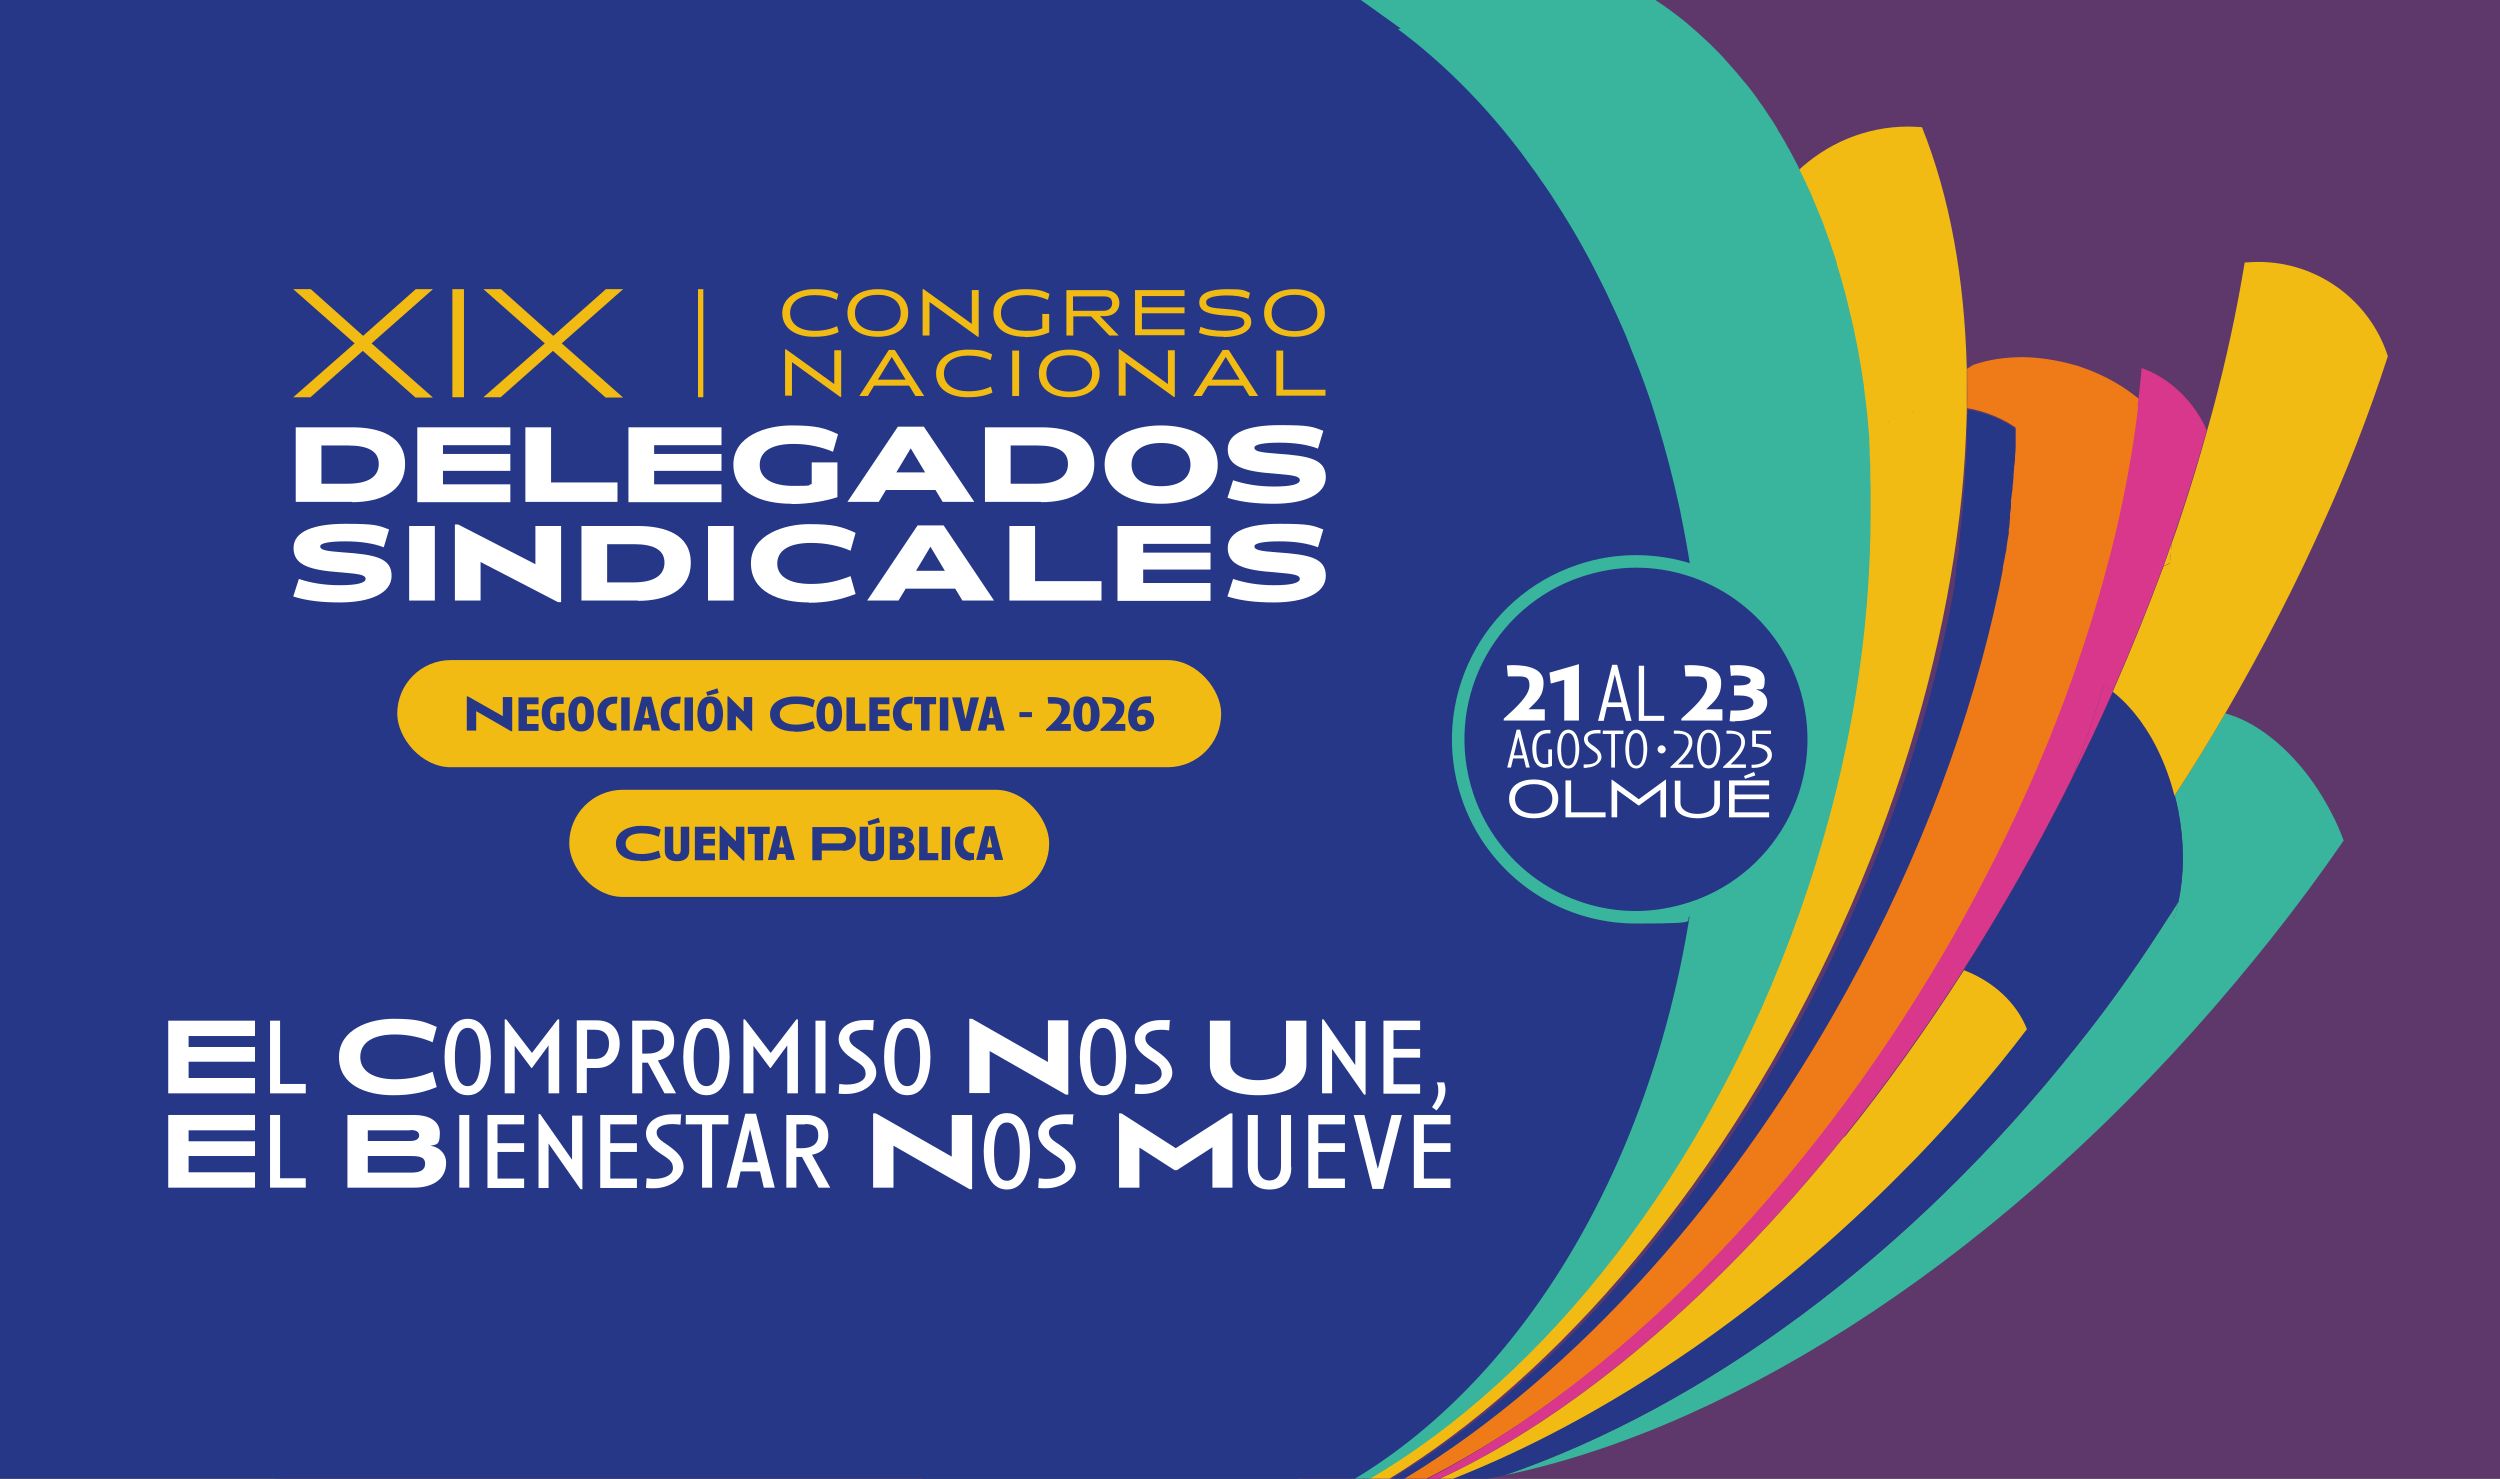 <?xml version="1.0" encoding="UTF-8"?>
<svg id="Capa_1" xmlns="http://www.w3.org/2000/svg" xmlns:xlink="http://www.w3.org/1999/xlink" version="1.1" viewBox="0 0 798 472">
  <rect x="0" y="0" width="798" height="472" fill="#333333" stroke="none"/>
  <!-- Generator: Adobe Illustrator 29.7.1, SVG Export Plug-In . SVG Version: 2.1.1 Build 8)  -->
  <defs>
    <clipPath id="clippath">
      <rect width="798" height="472" style="fill: none;"/>
    </clipPath>
  </defs>
  <g style="clip-path: url(#clippath);">
    <rect x="221.1" y="-146.9" width="497.2" height="763.7" transform="translate(234.8 704.6) rotate(-90)" style="fill: #5e386a;"/>
    <g>
      <ellipse cx="366.2" cy="236" rx="181.4" ry="256.8" style="fill: #253786;"/>
      <g>
        <path d="M599.9,136.6s0,0,0,0c.2-.1.3-.2.5-.4,0,0,0,0,0,0-.1,0-.3.2-.4.3Z" style="fill: #5e386a;"/>
        <path d="M599.2,137.2c.1-.1.3-.2.4-.3,0,0-.2.1-.3.2,0,0,0,0-.1.1Z" style="fill: #5e386a;"/>
        <path d="M601.8,135.3s.1,0,.2,0c0,0,0,0-.1,0,0,0,0,0,0,0Z" style="fill: #5e386a;"/>
        <path d="M598.3,138c.1-.1.3-.3.4-.4,0,0-.2.2-.3.2,0,0,0,0-.1.1Z" style="fill: #5e386a;"/>
        <path d="M573.8,54.7c-9.6,9.3-15.6,22.4-15.6,36.9,0,23.7,16.1,43.7,38,49.5,0-.3,0-.6,0-1-2.5-32-10.1-61.1-22.2-85.4Z" style="fill: #5e386a;"/>
        <path d="M602.9,134.6c-.1,0-.2.1-.3.2.2-.1.4-.3.7-.4,0,0,0,0-.1,0,0,0-.1,0-.2.1Z" style="fill: #5e386a;"/>
        <path d="M597.1,139.1c0,0-.1.1-.2.2.1-.1.3-.3.4-.4,0,0,0,0,0,0,0,0-.2.2-.2.2Z" style="fill: #5e386a;"/>
        <path d="M597.6,138.6c.1-.1.2-.2.4-.3,0,0-.2.1-.2.2,0,0,0,0-.1.1Z" style="fill: #5e386a;"/>
        <path d="M615.7,130.1c0,0,.2,0,.2,0,0,0-.1,0-.2,0,0,0,0,0,0,0Z" style="fill: #5e386a;"/>
        <path d="M611.6,131s0,0,0,0c0,0,0,0,0,0,0,0,.2,0,.3,0,0,0,0,0,0,0,0,0,0,0-.1,0Z" style="fill: #5e386a;"/>
        <path d="M613.8,130.5s0,0,.1,0c0,0,0,0,0,0,0,0,0,0,0,0Z" style="fill: #5e386a;"/>
        <path d="M610.4,131.3c.1,0,.3,0,.4-.1,0,0-.2,0-.3,0,0,0-.1,0-.2,0Z" style="fill: #5e386a;"/>
        <path d="M621.3,129.7s0,0,0,0c0,0,0,0,0,0,0,0,0,0,.1,0Z" style="fill: #5e386a;"/>
        <path d="M606.1,133s0,0,0,0c-.3.1-.5.2-.8.4,0,0,0,0,0,0,.6-.3,1.1-.5,1.7-.8,0,0,0,0,0,0-.3.1-.6.2-.8.4Z" style="fill: #5e386a;"/>
        <path d="M604.7,133.7c0,0,.2,0,.3-.1,0,0,0,0-.1,0,0,0,0,0-.1,0Z" style="fill: #5e386a;"/>
        <path d="M603.4,134.3c0,0,.2-.1.3-.2,0,0,0,0,0,0,0,0-.1,0-.2.1Z" style="fill: #5e386a;"/>
        <path d="M608.2,132.1c.1,0,.2,0,.4-.1,0,0-.2,0-.3,0,0,0,0,0-.1,0Z" style="fill: #5e386a;"/>
        <path d="M573.8,54.7c12.2,24.3,19.7,53.4,22.2,85.4,0,.3,0,.6,0,1,.9,11.9,1.1,24.2.6,36.7-1.5,38.6-9.8,80.1-25.3,121.4-30.9,82-83.7,145.2-140,176,2.1.1,4.3.2,6.5.2,54.7-31.5,109-92.7,146.6-172.1,18-38,30.3-76.3,37.1-112.8,3.3-17.5,5.3-34.5,6-50.9.1-3.1.3-6.2.3-9.2,0-4.3,0-8.5,0-12.6-.7-28.8-5.4-55-14.3-77.2-1.4-.1-2.9-.2-4.3-.2-13.8,0-26.3,5.5-35.6,14.4ZM596.9,139.3c0,0,.1-.1.2-.2,0,0,.2-.2.2-.2,0,0,0,0,0,0-.1.1-.3.3-.4.4ZM597.6,138.6s0,0,.1-.1c0,0,.2-.1.2-.2-.1.1-.2.2-.4.3ZM598.3,138s0,0,.1-.1c0,0,.2-.2.3-.2-.1.1-.3.2-.4.4ZM599.2,137.2s0,0,.1-.1c0,0,.2-.1.3-.2-.1.1-.3.2-.4.3ZM599.9,136.6s0,0,0,0c.1-.1.3-.2.4-.3,0,0,0,0,0,0-.2.1-.3.2-.5.4ZM601.8,135.3s0,0,0,0c0,0,0,0,.1,0,0,0-.1,0-.2,0ZM602.5,134.9c.1,0,.2-.1.3-.2,0,0,.1,0,.2-.1,0,0,0,0,.1,0-.2.1-.5.3-.7.4ZM603.4,134.3c0,0,.1,0,.2-.1,0,0,0,0,0,0,0,0-.2.1-.3.2ZM604.7,133.7s0,0,.1,0c0,0,0,0,.1,0,0,0-.2,0-.3.1ZM605.2,133.4s0,0,0,0c.3-.1.5-.3.8-.4,0,0,0,0,0,0,.3-.1.6-.2.8-.4,0,0,0,0,0,0-.6.2-1.2.5-1.7.8ZM608.2,132.1s0,0,.1,0c0,0,.2,0,.3,0-.1,0-.2,0-.4.1ZM610.4,131.3c0,0,.1,0,.2,0,0,0,.2,0,.3,0-.1,0-.3,0-.4.1ZM611.5,131s0,0,0,0c0,0,0,0,0,0,0,0,0,0,.1,0,0,0,0,0,0,0,0,0-.2,0-.3,0ZM613.8,130.5s0,0,0,0c0,0,0,0,0,0,0,0,0,0-.1,0ZM615.7,130.1s0,0,0,0c0,0,.1,0,.2,0,0,0-.2,0-.2,0ZM621.3,129.7s0,0-.1,0c0,0,0,0,0,0,0,0,0,0,0,0Z" style="fill: #f2bb14;"/>
        <path d="M639.9,169.9s0,0,0,.1c0,0,0,0,0,0,0,0,0,0,0,0Z" style="fill: none;"/>
        <path d="M641.2,161s0,0,0,0h0s0,0,0,0Z" style="fill: none;"/>
        <path d="M643.2,140.8s0,0,0,0h0s0,0,0,0Z" style="fill: none;"/>
        <path d="M643.2,140.8s0,0,0,0h0s0,0,0,0Z" style="fill: none;"/>
        <path d="M643.2,140.8h0s0,0,0,0h0s0,0,0,0Z" style="fill: none;"/>
        <path d="M643.4,138c0,.3,0,.5,0,.8,0-.2,0-.5,0-.7,0,0,0,0,0,0Z" style="fill: none;"/>
        <path d="M638.9,175.7c0,.2,0,.4-.1.7.1-.7.2-1.4.4-2.1,0,.5-.2,1-.2,1.5Z" style="fill: none;"/>
        <path d="M639.9,170s0,0,0,0c0,0,0,0,0,0,0,0,0,0,0,.1Z" style="fill: none;"/>
        <path d="M694.2,254c.4,1.5.8,3.1,1.1,4.7,2,10.4,1.9,20.4.1,29h0c-.4,1.9-.9,3.6-1.4,5.4-.3-.5-.6-1-1-1.6-4.4,6.9-9,13.9-13.8,20.7h0c-5.1,7.3-10.5,14.5-16.2,21.6-53.7,67.9-119.7,115.4-182.7,137.1,74.8-15.6,161.4-71.6,233.2-157.3,3.8-4.5,7.5-9.1,11.2-13.7,8.3-10.4,16.1-21,23.4-31.6-1.1-3-2.4-6-4-9-5.5-10.6-12.7-19.1-20.4-24.8-4.4-3.3-9-5.6-13.4-6.8-5.1,8.8-10.5,17.6-16.2,26.3Z" style="fill: #39b49d;"/>
        <path d="M695.4,287.8c-.4,1.9-.9,3.6-1.4,5.4-.3-.5-.6-1-1-1.6.8-1.3,1.6-2.5,2.4-3.8Z" style="fill: #39b49d;"/>
        <path d="M674.4,220.8c3.1,2.4,6.1,5.5,8.7,9.1,1.3,1.8,2.6,3.8,3.8,5.9,2.4,4.3,4.5,9.2,6.2,14.4.4,1.2.7,2.5,1.1,3.8.4,1.5.8,3.1,1.1,4.7,2,10.4,1.9,20.4.1,29h0c-.8,1.3-1.6,2.5-2.4,3.8-4.4,6.9-9,13.9-13.8,20.7h0c-5.1,7.3-10.5,14.5-16.2,21.6-53.7,67.9-119.7,115.4-182.7,137.1-2.2.5-4.4.9-6.5,1.3-.7.1-1.4.3-2.1.4-3.9.7-7.8,1.2-11.7,1.6-1,.1-2.1.2-3.1.3,45.3-16.6,94.3-47.1,139-89.5,5.4-5.1,10.5-10.2,15.6-15.4,12.9-13.4,24.8-27.2,35.4-41.2-3.3-8.4-10.7-15.2-20.1-18.8,4.9-7.6,9.6-15.4,14.3-23.4,5-8.6,9.9-17.4,14.6-26.5,2.1-3.9,4.1-7.9,6-11.8,4.5-9.1,8.8-18.2,12.9-27.3Z" style="fill: #253786;"/>
        <path d="M627.9,131.9c0,.4,0,.8,0,1.1h0c0,.2,0,.3,0,.5,0,.4,0,.8,0,1.2,0,.9,0,1.8-.1,2.8,0,.5,0,.9,0,1.4,0,.5,0,.9,0,1.4,0,0,0,.2,0,.3,0,.1,0,.3,0,.4,0,.2,0,.3,0,.5,0,.6,0,1.3-.1,1.9,0,.5,0,1,0,1.4,0,.6,0,1.2-.1,1.7,0,.6,0,1.2-.1,1.7,0,0,0,.1,0,.2,0,.7-.1,1.4-.2,2,0,.2,0,.3,0,.5,0,.6,0,1.1-.1,1.7h0c0,0,0,0,0,.1,0,.5,0,1.1-.1,1.6,0,.5,0,1-.1,1.4,0,1-.2,1.9-.3,2.9,0,.2,0,.4,0,.6h0c0,.2,0,.4,0,.6,0,.1,0,.3,0,.4,0,0,0,0,0,0h0s0,0,0,0,0,0,0,0c0,.5-.1,1-.2,1.5,0,.2,0,.4,0,.6,0,.2,0,.5,0,.7-.1,1.1-.3,2.2-.4,3.3,0,.4,0,.7-.1,1,0,.5-.1,1-.2,1.5,0,.3,0,.5-.1.8,0,.3,0,.5-.1.8,0,0,0,.2,0,.3,0,0,0,.2,0,.3,0,0,0,.1,0,.2,0,0,0,.1,0,.2,0,.4-.1.8-.2,1.2,0,.2,0,.4,0,.6,0,0,0,0,0,.1,0,0,0,0,0,0h0c0,.2,0,.3,0,.5,0,0,0,0,0,0,0,0,0,.1,0,.2,0,.2,0,.4,0,.6,0,.2,0,.4,0,.5-.1,1-.3,2.1-.5,3.1-.2,1-.3,2.1-.5,3.1,0,.2,0,.3,0,.5,0,.2,0,.4-.1.6,0,.1,0,.3,0,.4,0,0,0,.2,0,.3,0,.3,0,.6-.1.8,0,0,0,.1,0,.2,0,.3-.1.6-.2.9,0,0,0,0,0,0,0,0,0,.2,0,.3,0,.2,0,.3,0,.5,0,0,0,.1,0,.2,0,.1,0,.3,0,.4-.2,1.1-.4,2.2-.6,3.4-6.8,36.5-19.1,74.8-37.1,112.8-37.6,79.5-91.9,140.7-146.6,172.1,1.6,0,3.3,0,5,0,52.7-30.6,105.6-86.3,145.2-158.5,23.5-42.9,39.6-86.6,48.3-127.8.4-1.7.7-3.4,1-5.1,0-.2.1-.5.1-.7,0-.2,0-.5.1-.7,0,0,0-.1,0-.2,0-.2,0-.4.1-.6,0,0,0,0,0,0,.2-1.2.5-2.4.7-3.6,0-.5.2-1,.3-1.5,0,0,0,0,0-.1h0c.1-.7.2-1.4.4-2.1.1-.8.3-1.6.4-2.4,0-.2,0-.5.1-.7,0-.1,0-.3,0-.4,0-.1,0-.2,0-.3,0,0,0-.2,0-.2,0,0,0,0,0-.1h0c0,0,0-.1,0-.2,0,0,0,0,0,0s0,0,0,0,0,0,0,0h0s0,0,0,0h0s0,0,0,0h0s0,0,0,0c0-.4.1-.8.2-1.2,0-.1,0-.2,0-.3,0,0,0,0,0,0,0-.3,0-.6.1-.9,0,0,0-.1,0-.1,0-.1,0-.3,0-.4,0-.2,0-.5.1-.7,0,0,0-.2,0-.3,0,0,0-.2,0-.3,0,0,0-.1,0-.2,0,0,0,0,0,0,0,0,0,0,0-.1h0s0,0,0,0h0s0,0,0-.1c0,0,0,0,0,0h0s0,0,0,0c0,0,0-.2,0-.2,0,0,0-.2,0-.3,0-.5.1-.9.2-1.4,0-.4.1-.7.1-1.1,0-.1,0-.3,0-.4,0-.1,0-.3,0-.4h0c0-.2,0-.3,0-.4,0,0,0-.1,0-.2,0,0,0-.1,0-.2,0,0,0,0,0,0h0c0-.1,0-.2,0-.3,0-.5.1-.9.2-1.4.1-.9.2-1.8.3-2.6.1-1,.2-2,.3-3,0-.1,0-.2,0-.4,0,0,0-.1,0-.2,0-.1,0-.3,0-.5,0-.3,0-.7.1-1,0,0,0,0,0,0,0-.5,0-.9.1-1.4,0-1,.2-1.9.3-2.8,0-.2,0-.5,0-.7,0-1,.2-1.9.2-2.9,0-.4,0-.8,0-1.2,0-.2,0-.4,0-.7,0,0,0,0,0,0,0,0,0,0,0,0h0s0,0,0,0h0s0,0,0,0h0c0,0,0,0,0,0h0c0-.5,0-.9,0-1.4,0-.1,0-.3,0-.4,0,0,0-.2,0-.3,0-.2,0-.5,0-.7,0,0,0,0,0,0,0,0,0,0,0-.1,0-.4,0-.9,0-1.3-3.8-2.6-8.1-4.5-12.9-5.7-.9-.2-1.7-.4-2.6-.5,0,.5,0,1.1,0,1.6Z" style="fill: #253786;"/>
        <path d="M639.9,170s0,0,0,0c0,0,0,0,0,.1,0,0,0,0,0,0Z" style="fill: none;"/>
        <path d="M641.2,161h0s0,0,0,0h0Z" style="fill: none;"/>
        <path d="M643.2,140.8s0,0,0,0c0,0,0,0,0,0h0Z" style="fill: none;"/>
        <path d="M643.2,140.7h0s0,0,0,0h0s0,0,0,0h0Z" style="fill: none;"/>
        <path d="M643.4,138c0,.3,0,.5,0,.8,0-.2,0-.5,0-.7,0,0,0,0,0,0Z" style="fill: none;"/>
        <path d="M693.9,156.3c0-2.5,0-5,0-7.5.4,2.5.5,5,0,7.5Z" style="fill: none;"/>
        <path d="M627.9,117.7c0,4.1.1,8.4,0,12.6.9.1,1.7.3,2.6.5,4.8,1.2,9.2,3.1,12.9,5.7,0,.4,0,.9,0,1.3,0,0,0,0,0,.1,0,.3,0,.5,0,.8,0,0,0,.2,0,.3,0,.1,0,.3,0,.4,0,.4,0,.9,0,1.4h0c0,0,0,0,0,0h0s0,0,0,0h0s0,0,0,0,0,0,0,0c0,0,0,0,0,0,0,.2,0,.4,0,.7,0,.4,0,.8,0,1.2,0,1-.1,1.9-.2,2.9,0,.2,0,.5,0,.7,0,.9-.2,1.9-.3,2.8,0,.4,0,.9-.1,1.4,0,0,0,0,0,0,0,.3,0,.7-.1,1,0,.2,0,.3,0,.5,0,0,0,.1,0,.2,0,.1,0,.2,0,.4-.1,1-.2,2-.3,3,0,.9-.2,1.8-.3,2.6,0,.5-.1.9-.2,1.4,0,0,0,.2,0,.3h0s0,0,0,0c0,0,0,.1,0,.2,0,0,0,.1,0,.2,0,0,0,0,0,.1,0,0,0,.2,0,.3h0s0,0,0,0h0c0,.1,0,.3,0,.4,0,.1,0,.3,0,.4,0,.4,0,.7-.1,1.1,0,.5-.1.9-.2,1.4,0,0,0,.2,0,.3,0,0,0,.1,0,.2,0,0,0,0,0,0h0s0,0,0,0c0,0,0,0,0,0h0s0,0,0,0h0s0,0,0,.1c0,0,0,0,0,0,0,0,0,.1,0,.2,0,0,0,.2,0,.3,0,0,0,.2,0,.3,0,.2,0,.5-.1.7,0,.1,0,.3,0,.4,0,0,0,0,0,.1,0,.3,0,.6-.1.9,0,0,0,0,0,0,0,.1,0,.2,0,.3,0,.4-.1.8-.2,1.2,0,0,0,0,0,0h0s0,0,0,0h0s0,0,0,0h0s0,0,0,0,0,0,0,0,0,0,0,0c0,0,0,0,0,.1h0c0,0,0,0,0,.1,0,0,0,.2,0,.2,0,0,0,.2,0,.3,0,.1,0,.3,0,.4,0,.2,0,.5-.1.7-.1.8-.3,1.6-.4,2.4-5.2-1.9-9.9-4.4-13.9-7.4-12-8.7-18.4-21.2-15.1-32.4.4-1.2.8-2.3,1.3-3.4,3-6.1,8.9-10.7,16.4-13.3Z" style="fill: none;"/>
        <path d="M671.6,218.8c1,.6,1.9,1.2,2.8,1.9-4,9.1-8.3,18.2-12.9,27.3,3.8-9.8,7.1-19.6,10-29.2Z" style="fill: #d8378c;"/>
        <path d="M627.9,117.7c0,4.1.1,8.4,0,12.6.9.1,1.7.3,2.6.5,4.8,1.2,9.2,3.1,12.9,5.7,0,.4,0,.9,0,1.3,0,0,0,0,0,.1,0,.3,0,.5,0,.8,0,0,0,.2,0,.3,0,.1,0,.3,0,.4,0,.4,0,.9,0,1.4h0c0,0,0,0,0,0h0s0,0,0,0h0s0,0,0,0,0,0,0,0c0,0,0,0,0,0,0,.2,0,.4,0,.7,0,.4,0,.8,0,1.2,0,1-.1,1.9-.2,2.9,0,.2,0,.5,0,.7,0,.9-.2,1.9-.3,2.8,0,.4,0,.9-.1,1.4,0,0,0,0,0,0,0,.3,0,.7-.1,1,0,.2,0,.3,0,.5,0,0,0,.1,0,.2,0,.1,0,.2,0,.4-.1,1-.2,2-.3,3,0,.9-.2,1.8-.3,2.6,0,.5-.1.9-.2,1.4,0,0,0,.2,0,.3h0s0,0,0,0c0,0,0,.1,0,.2,0,0,0,.1,0,.2,0,0,0,0,0,.1,0,0,0,.2,0,.3h0s0,0,0,0h0c0,.1,0,.3,0,.4,0,.1,0,.3,0,.4,0,.4,0,.7-.1,1.1,0,.5-.1.9-.2,1.4,0,0,0,.2,0,.3,0,0,0,.1,0,.2,0,0,0,0,0,0h0s0,0,0,0c0,0,0,0,0,0h0s0,0,0,0h0s0,0,0,.1c0,0,0,0,0,0,0,0,0,.1,0,.2,0,0,0,.2,0,.3,0,0,0,.2,0,.3,0,.2,0,.5-.1.7,0,.1,0,.3,0,.4,0,0,0,0,0,.1,0,.3,0,.6-.1.9,0,0,0,0,0,0,0,.1,0,.2,0,.3,0,.4-.1.8-.2,1.2,0,0,0,0,0,0h0s0,0,0,0h0s0,0,0,0h0s0,0,0,0,0,0,0,0,0,0,0,0c0,0,0,0,0,.1h0c0,0,0,0,0,.1,0,0,0,.2,0,.2,0,0,0,.2,0,.3,0,.1,0,.3,0,.4,0,.2,0,.5-.1.7-.1.8-.3,1.6-.4,2.4,0,.5-.2,1-.2,1.5,0,.2,0,.4-.1.7h0c0,0,0,0,0,.1,0,.5-.2,1-.3,1.5-.2,1.2-.4,2.4-.7,3.6,0,0,0,0,0,0,0,.2,0,.4-.1.6,0,0,0,.1,0,.2,0,.2,0,.5-.1.7,0,.2,0,.5-.1.7-.3,1.7-.7,3.4-1,5.1-8.7,41.2-24.7,84.9-48.3,127.8-39.6,72.2-92.5,127.8-145.2,158.5,2.3,0,4.6-.1,6.9-.3,58.8-28.8,120.2-87,167.2-165,7.2-12,13.9-24.1,19.9-36.1,9.9-19.6,18.2-39.3,25.1-58.7,4-11.3,7.5-22.5,10.4-33.5.5-1.9,1-3.7,1.5-5.6,4-15.8,6.9-31.3,8.7-46.3-5.4-4.9-12.4-9-20.5-11.7-.6-.2-1.1-.4-1.7-.5-5.6-1.6-11.1-2.4-16.3-2.5-5.8,0-11.2.8-16,2.5Z" style="fill: #ef7b18;"/>
        <path d="M720.8,83.6c19.3,0,35.8,12.6,41.4,30.1-3,9.3-6.4,18.8-10.1,28.3-1.8,4.7-3.7,9.3-5.7,14-1.3,3-2.5,5.9-3.9,8.9-9.2,20.7-19.9,41.7-32.2,62.8-5.1,8.8-10.5,17.6-16.2,26.3-1.7-6.7-4.2-12.9-7.2-18.2-1.2-2.1-2.5-4.1-3.8-5.9-2.7-3.6-5.6-6.7-8.7-9.1,5.9-13.4,11.3-26.8,16.2-40h0c.7-.3,1.3-.6,1.9-.9,0,0,.1,0,.1,0,.2-2.1.4-4.3.6-6.4,1.2-3.3,2.3-6.6,3.4-10,2.9-8.7,5.5-17.4,7.9-26h0c.6-2.2,1.2-4.3,1.8-6.5,4.3-16.1,7.7-31.9,10.2-47.2,1.5-.1,2.9-.2,4.4-.2Z" style="fill: #f2bb14;"/>
        <path d="M693.2,173.4c-.2,2.1-.3,4.3-.6,6.4,0,0,0,0-.1,0-.6.3-1.3.6-1.9.9.9-2.5,1.8-4.9,2.6-7.4Z" style="fill: #f2bb14;"/>
        <path d="M682.5,129.9c-1.8,15-4.7,30.5-8.7,46.3-.5,1.9-1,3.7-1.5,5.6-2.9,11-6.4,22.2-10.4,33.5-6.8,19.4-15.2,39-25.1,58.7-6.1,12.1-12.7,24.2-19.9,36.1-47,78-108.4,136.2-167.2,165,1.1,0,2.3-.1,3.4-.2,63.5-27,133.5-95.3,187.8-188.6,5-8.6,9.9-17.4,14.6-26.5,2.1-3.9,4.1-7.9,6-11.8,3.8-9.8,7.1-19.6,10-29.2,1,.6,1.9,1.2,2.8,1.9,5.9-13.4,11.3-26.8,16.2-40h0c.9-2.5,1.8-4.9,2.6-7.4,4.2-12.1,8-24.1,11.3-35.9h0c-.3-.7-.6-1.3-.9-2-3-5.8-7.2-10.5-12.1-13.9-2-1.4-4-2.5-6.2-3.4-.5-.2-1-.4-1.6-.6-.3,4.1-.8,8.2-1.3,12.3Z" style="fill: #d8378c;"/>
        <path d="M588.7,362.8c-43.3,53.9-91,93.2-135.5,112.1,1.2,0,2.5-.2,3.8-.3,45.3-16.6,94.3-47.1,139-89.5,5.4-5.1,10.5-10.2,15.6-15.4,12.9-13.4,24.8-27.2,35.4-41.2-3.3-8.4-10.7-15.2-20.1-18.8-12.1,18.9-24.8,36.7-38,53.1Z" style="fill: #f2bb14;"/>
        <path d="M446.2,9.3c1.3.9,2.5,1.9,3.8,2.9,2.6,2,5.2,4.2,7.7,6.4,2.1,1.8,4.1,3.7,6.1,5.6,7.2,6.9,14.1,14.6,20.5,22.9.7.9,1.4,1.8,2.1,2.8,2.4,3.2,4.7,6.4,7,9.8,1,1.5,2,2.9,2.9,4.4,1.6,2.5,3.2,5,4.7,7.5,1.5,2.5,3,5,4.4,7.6,2.3,4.1,4.4,8.3,6.5,12.5.2.4.4.8.6,1.2,1.2,2.5,2.3,4.9,3.5,7.5.7,1.5,1.3,3,2,4.5.7,1.5,1.3,3,1.9,4.6.2.4.4.9.5,1.3.7,1.8,1.4,3.5,2.1,5.3.2.5.4,1,.6,1.5.6,1.6,1.2,3.2,1.8,4.8h0c.2.5.3.9.5,1.4.5,1.4,1,2.8,1.5,4.3.1.4.3.8.4,1.2.3,1,.6,1.9.9,2.9.4,1.2.7,2.4,1.1,3.6,2.5,8.3,4.7,16.7,6.6,25.4.3,1.1.5,2.3.7,3.4,4.7,22.7,7.2,46.7,7.2,71.5,0,108.4-48.3,201.2-116.5,238.9,1.4.1,2.8.2,4.2.3,56.4-30.7,109.1-93.9,140-176,15.6-41.3,23.8-82.7,25.3-121.4.2-4.4.3-8.8.3-13.2s0-3.1,0-4.6c0-1.3,0-2.5,0-3.8,0-1.2,0-2.4-.1-3.6,0-.6,0-1.3,0-1.9,0-.4,0-.8,0-1.2,0-.9,0-1.8-.1-2.6,0,0,0,0,0-.1,0-.7,0-1.4-.1-2.1,0-.4,0-.7,0-1.1,0-.6,0-1.1-.1-1.7,0-.3,0-.6,0-.9,0-.3,0-.6,0-1-.2-2-.3-4-.5-6-.3-3.5-.8-6.9-1.2-10.3,0-.6-.1-1.1-.2-1.6-.2-1.1-.3-2.2-.5-3.3-.1-.8-.3-1.7-.4-2.5-.6-3.7-1.3-7.4-2.1-11-.1-.7-.3-1.5-.5-2.2-.2-1.1-.5-2.3-.8-3.4-.2-.9-.4-1.8-.6-2.6-.2-.8-.4-1.5-.6-2.3,0-.2,0-.4-.1-.5-.2-.8-.4-1.7-.7-2.5-.2-.9-.5-1.8-.7-2.7-.3-.9-.5-1.8-.8-2.6-.2-.8-.5-1.6-.7-2.4,0,0,0-.2,0-.3-.3-.8-.5-1.7-.8-2.5-.3-.9-.6-1.7-.9-2.6-.2-.7-.4-1.3-.7-2,0-.3-.2-.6-.3-.9-.3-.7-.5-1.5-.8-2.2-.3-.8-.6-1.7-.9-2.5-.3-.8-.6-1.6-1-2.5-.3-.8-.7-1.6-1-2.4-.3-.8-.7-1.6-1-2.4-.3-.7-.6-1.4-.9-2.2,0-.1,0-.2-.2-.4-.3-.6-.5-1.1-.8-1.7-.1-.3-.3-.6-.4-.9-.2-.5-.4-.9-.7-1.4-.1-.3-.3-.6-.4-.9-.3-.6-.6-1.2-.9-1.8,0,0,0-.1,0-.2,0,0,0,0,0,0-.4-.7-.7-1.5-1.1-2.2-.4-.8-.8-1.5-1.2-2.3-.4-.7-.7-1.3-1.1-2,0-.2-.2-.4-.3-.5-.2-.4-.5-.8-.7-1.3-.2-.4-.4-.7-.6-1.1-.2-.3-.4-.7-.6-1-.2-.4-.5-.8-.7-1.2-.4-.6-.8-1.2-1.1-1.9-.4-.6-.7-1.2-1.1-1.8,0-.1-.1-.2-.2-.3-.2-.4-.5-.8-.8-1.2-.3-.4-.5-.8-.8-1.2-.4-.6-.8-1.2-1.2-1.8-.4-.6-.8-1.2-1.3-1.8,0,0,0-.1-.1-.2-.5-.7-.9-1.3-1.4-2-.3-.4-.6-.8-.9-1.2-.3-.4-.7-.9-1-1.3-.4-.5-.8-1.1-1.3-1.6-.4-.4-.7-.9-1.1-1.3-.1-.2-.3-.3-.4-.5-.3-.3-.6-.7-.8-1-.3-.3-.6-.7-.9-1-.7-.9-1.5-1.7-2.3-2.6-.3-.3-.6-.7-.9-1-.1-.1-.2-.2-.3-.4-.5-.5-.9-1-1.4-1.5-.7-.7-1.4-1.4-2.1-2.1-.4-.4-.8-.8-1.2-1.2-1.3-1.2-2.6-2.4-3.9-3.6-.5-.4-.9-.8-1.4-1.2-.5-.5-1.1-.9-1.6-1.4-.4-.3-.8-.7-1.2-1-2.9-2.3-5.8-4.5-8.9-6.5-.4-.3-.9-.6-1.4-.9-1.3-.8-2.6-1.7-4-2.4,2.1-.6,3.6-2.7,4.4-5.4h-105.2c8.8,6.3,24.1,17.2,24.6,17.6Z" style="fill: #39b49d;"/>
      </g>
    </g>
    <rect x="-16" y="-16.8" width="430.3" height="509.7" style="fill: #253786;"/>
    <g>
      <g>
        <g>
          <g>
            <rect x="181.7" y="252.1" width="153.2" height="34.2" rx="17.1" ry="17.1" style="fill: #f2bb14;"/>
            <g>
              <path d="M204.5,274.8c-4,0-7.9-1.5-7.9-5.6s4.6-5.6,7.9-5.6,4.4.3,6.4,1.2l-.6,2.3c-1.6-.7-3.5-1.1-5.5-1.1-3.3,0-5.1,1.2-5.1,3.3s2,3.3,5.1,3.3c2.3,0,3.9-.5,5.5-1.1l.6,2.2c-1.9.8-3.8,1.2-6.4,1.2Z" style="fill: #253786;"/>
              <path d="M220,271.6c0,1.8-1,3.3-3.9,3.3s-3.9-1.5-3.9-3.3v-7.7h2.7v7.4c0,.7.3,1.4,1.2,1.4s1.2-.6,1.2-1.4v-7.4h2.7v7.7Z" style="fill: #253786;"/>
              <path d="M221.8,274.5v-10.6h6.4v2.2h-3.7v1.7h3.7v2.1h-3.7v2.5h3.7v2.2h-6.4Z" style="fill: #253786;"/>
              <path d="M237.6,274.7h-.4l-4.8-4.8v4.6h-2.7v-10.8h.4l4.8,4.8v-4.6h2.7v10.8Z" style="fill: #253786;"/>
              <path d="M243.6,266.2v8.4h-2.7v-8.4h-2.2v-2.3h7v2.3h-2.2Z" style="fill: #253786;"/>
              <path d="M251,274.5l-.4-1.9h-2.4l-.4,1.9h-2.7l2.8-10.8h3l2.8,10.8h-2.8ZM249.5,266.6l-.8,3.9h1.6l-.8-3.9Z" style="fill: #253786;"/>
              <path d="M269,271.5h-6.7v3.1h-3v-10.6h9.7c2.4,0,4.2,1.2,4.2,3.7s-1.8,3.9-4.1,3.9ZM268.2,266.1h-5.9v3.1h6c1,0,1.8-.6,1.8-1.6s-.8-1.5-1.9-1.5Z" style="fill: #253786;"/>
              <path d="M282.2,271.6c0,1.8-1,3.3-3.9,3.3s-3.9-1.5-3.9-3.3v-7.7h2.7v7.4c0,.7.3,1.4,1.2,1.4s1.2-.6,1.2-1.4v-7.4h2.7v7.7ZM277.3,263.4l-.4-1.2,3.6-1.2.4,1.5-3.6.9Z" style="fill: #253786;"/>
              <path d="M288.1,274.5h-4.1v-10.6h4.2c1.6,0,3.3.7,3.3,2.6s-.9,2.1-1.6,2.1c1,.2,2,1.1,2,2.5s-1.3,3.4-3.8,3.4ZM287.6,266h-.9v1.7h.9c.7,0,1.2-.3,1.2-.9s-.5-.8-1.2-.8ZM287.6,269.8h-.9v2.6h.9c1,0,1.5-.5,1.5-1.4s-.6-1.2-1.5-1.2Z" style="fill: #253786;"/>
              <path d="M293.4,274.5v-10.6h2.7v8.4h3.4v2.3h-6.1Z" style="fill: #253786;"/>
              <path d="M300.6,274.5v-10.6h2.7v10.6h-2.7Z" style="fill: #253786;"/>
              <path d="M309.9,274.7c-3.4,0-5.1-2.5-5.1-5.6s2-5.3,5.2-5.3.7,0,1.2,0l-.2,2.2c-.2,0-.4,0-.5,0-2.1,0-3,1.3-3,3s1,3.3,2.9,3.3.3,0,.5,0v2.2c-.3,0-.7,0-1.1,0Z" style="fill: #253786;"/>
              <path d="M317.5,274.5l-.4-1.9h-2.4l-.4,1.9h-2.7l2.8-10.8h3l2.8,10.8h-2.8ZM315.9,266.6l-.8,3.9h1.6l-.8-3.9Z" style="fill: #253786;"/>
            </g>
          </g>
          <g>
            <rect x="126.8" y="210.7" width="263" height="34.2" rx="17.1" ry="17.1" style="fill: #f2bb14;"/>
            <g>
              <path d="M163.5,233.4h-.4l-11.1-6.4v6.2h-3v-10.9h.4l11.1,6.3v-6.1h3v10.9Z" style="fill: #253786;"/>
              <path d="M165.5,233.2v-10.6h6.4v2.2h-3.7v1.7h3.7v2.1h-3.7v2.5h3.7v2.2h-6.4Z" style="fill: #253786;"/>
              <path d="M177.6,233.3c-3.2,0-4.7-2.4-4.7-5.6s1.1-5.3,5.5-5.3,1,0,1.5,0v2.3c-.5,0-.9,0-1.3,0-2.4,0-3,1.3-3,3.2s.3,3.2,1.6,3.2.3,0,.4,0v-3.6h2.6v5.4c-.8.3-1.8.5-2.7.5Z" style="fill: #253786;"/>
              <path d="M185.5,233.5c-3,0-4.1-2.7-4.1-5.6s1.1-5.6,4.1-5.6,4.1,2.6,4.1,5.6-1.1,5.6-4.1,5.6ZM185.5,224.4c-1.1,0-1.4,1.4-1.4,3.4s.3,3.4,1.4,3.4,1.4-1.4,1.4-3.4-.3-3.4-1.4-3.4Z" style="fill: #253786;"/>
              <path d="M195.8,233.3c-3.4,0-5.1-2.5-5.1-5.6s2-5.3,5.2-5.3.7,0,1.2,0l-.2,2.2c-.2,0-.4,0-.5,0-2.1,0-3,1.3-3,3s1,3.3,2.9,3.3.3,0,.5,0v2.2c-.3,0-.7,0-1.1,0Z" style="fill: #253786;"/>
              <path d="M198.3,233.2v-10.6h2.7v10.6h-2.7Z" style="fill: #253786;"/>
              <path d="M208,233.2l-.4-1.9h-2.4l-.4,1.9h-2.7l2.8-10.8h3l2.8,10.8h-2.8ZM206.4,225.3l-.8,3.9h1.6l-.8-3.9Z" style="fill: #253786;"/>
              <path d="M216,233.3c-3.4,0-5.1-2.5-5.1-5.6s2-5.3,5.2-5.3.7,0,1.2,0l-.2,2.2c-.2,0-.4,0-.5,0-2.1,0-3,1.3-3,3s1,3.3,2.9,3.3.3,0,.5,0v2.2c-.3,0-.7,0-1.1,0Z" style="fill: #253786;"/>
              <path d="M218.5,233.2v-10.6h2.7v10.6h-2.7Z" style="fill: #253786;"/>
              <path d="M226.7,233.5c-3,0-4.1-2.7-4.1-5.6s1.1-5.6,4.1-5.6,4.1,2.6,4.1,5.6-1.1,5.6-4.1,5.6ZM226.7,224.4c-1.1,0-1.4,1.4-1.4,3.4s.3,3.4,1.4,3.4,1.4-1.4,1.4-3.4-.3-3.4-1.4-3.4ZM225.8,222.1l-.4-1.2,3.6-1.2.4,1.5-3.6.9Z" style="fill: #253786;"/>
              <path d="M240.1,233.3h-.4l-4.8-4.8v4.6h-2.7v-10.8h.4l4.8,4.8v-4.6h2.7v10.8Z" style="fill: #253786;"/>
              <path d="M253.7,233.5c-4,0-7.9-1.5-7.9-5.6s4.6-5.6,7.9-5.6,4.4.3,6.4,1.2l-.6,2.3c-1.6-.7-3.5-1.1-5.5-1.1-3.3,0-5.1,1.2-5.1,3.3s2,3.3,5.1,3.3c2.3,0,3.9-.5,5.5-1.1l.6,2.2c-1.9.8-3.8,1.2-6.4,1.2Z" style="fill: #253786;"/>
              <path d="M264.7,233.5c-3,0-4.1-2.7-4.1-5.6s1.1-5.6,4.1-5.6,4.1,2.6,4.1,5.6-1.1,5.6-4.1,5.6ZM264.7,224.4c-1.1,0-1.4,1.4-1.4,3.4s.3,3.4,1.4,3.4,1.4-1.4,1.4-3.4-.3-3.4-1.4-3.4Z" style="fill: #253786;"/>
              <path d="M270.2,233.2v-10.6h2.7v8.4h3.4v2.3h-6.1Z" style="fill: #253786;"/>
              <path d="M277.5,233.2v-10.6h6.4v2.2h-3.7v1.7h3.7v2.1h-3.7v2.5h3.7v2.2h-6.4Z" style="fill: #253786;"/>
              <path d="M290.1,233.3c-3.4,0-5.1-2.5-5.1-5.6s2-5.3,5.2-5.3.7,0,1.2,0l-.2,2.2c-.2,0-.4,0-.5,0-2.1,0-3,1.3-3,3s1,3.3,2.9,3.3.3,0,.5,0v2.2c-.3,0-.7,0-1.1,0Z" style="fill: #253786;"/>
              <path d="M296.7,224.8v8.4h-2.7v-8.4h-2.2v-2.3h7v2.3h-2.2Z" style="fill: #253786;"/>
              <path d="M300,233.2v-10.6h2.7v10.6h-2.7Z" style="fill: #253786;"/>
              <path d="M309.7,233.3h-3l-2.8-10.7h2.8l1.5,7,1.6-7h2.7l-2.8,10.7Z" style="fill: #253786;"/>
              <path d="M318,233.2l-.4-1.9h-2.4l-.4,1.9h-2.7l2.8-10.8h3l2.8,10.8h-2.8ZM316.4,225.3l-.8,3.9h1.6l-.8-3.9Z" style="fill: #253786;"/>
              <path d="M325.4,228.9v-1.6h4v1.6h-4Z" style="fill: #253786;"/>
              <path d="M333.9,233.2v-.4c2.4-2.2,4.9-4.5,4.9-6.4s-1.1-1.8-3.3-1.8-.6,0-.9,0l-.2-2.1c.3,0,.8,0,1.1,0,3.1,0,6,.7,6,3.4s-1.3,3.5-2.9,5.2h3.2v2.2h-8Z" style="fill: #253786;"/>
              <path d="M346.8,233.5c-2.9,0-4.2-2.8-4.2-5.6s1.3-5.6,4.2-5.6,4.2,2.6,4.2,5.6-1.2,5.6-4.2,5.6ZM346.8,224.4c-1.2,0-1.4,1.6-1.4,3.5s.2,3.5,1.4,3.5,1.4-1.6,1.4-3.5-.2-3.5-1.4-3.5Z" style="fill: #253786;"/>
              <path d="M351.3,233.2v-.4c2.4-2.2,4.9-4.5,4.9-6.4s-1.1-1.8-3.3-1.8-.6,0-.9,0l-.2-2.1c.3,0,.8,0,1.1,0,3.1,0,6,.7,6,3.4s-1.3,3.5-2.9,5.2h3.2v2.2h-8Z" style="fill: #253786;"/>
              <path d="M364.3,233.5c-3.2,0-4.2-2.5-4.2-4.8s.9-6.4,5.9-6.4.9,0,1.4,0v2.1c-.5,0-.9,0-1.1,0-2.6,0-3.1,1.5-3.2,2.6.5-.3,1-.5,1.6-.5,2.3,0,3.7,1.2,3.7,3.3s-1.7,3.6-4.1,3.6ZM364.3,228.5c-.6,0-1.2.3-1.4.6,0,1.3.3,2.3,1.4,2.3s1.4-.6,1.4-1.5-.4-1.4-1.4-1.4Z" style="fill: #253786;"/>
            </g>
          </g>
        </g>
        <g>
          <g>
            <path d="M112.4,160.2h-18v-23.8h18c8.7,0,16.9,2.7,16.9,11.7s-8.1,12.2-16.9,12.2ZM111,142.2h-8.4v12.2h8.4c6.5,0,9.9-2.2,9.9-6.3s-3.4-5.9-9.9-5.9Z" style="fill: #fff;"/>
            <path d="M133.2,160.2v-23.8h29.7v5.7h-21.5v2.8h21.5v5.4h-21.5v4.3h21.5v5.7h-29.7Z" style="fill: #fff;"/>
            <path d="M167.7,160.2v-23.8h8.2v17.6h21.2v6.2h-29.4Z" style="fill: #fff;"/>
            <path d="M200.6,160.2v-23.8h29.7v5.7h-21.5v2.8h21.5v5.4h-21.5v4.3h21.5v5.7h-29.7Z" style="fill: #fff;"/>
            <path d="M252.6,160.8c-9.3,0-18.5-3.3-18.5-12.5s10.5-12.5,18.5-12.5,10.6.8,14.9,2.8l-1.6,5.6c-3.9-1.6-8-2.5-12.6-2.5-7.2,0-10.8,2.5-10.8,6.7s3.8,6.7,10.8,6.7,4.1-.2,5.8-.6v-6.9h8.2v11.1c-3.3,1.1-8.7,2.2-14.7,2.2Z" style="fill: #fff;"/>
            <path d="M300.9,160.2l-2.3-3.8h-15.8l-2.3,3.8h-10l16.1-24h8.3l16.1,24h-10.2ZM290.7,143.1l-4.6,7.7h9.2l-4.6-7.7Z" style="fill: #fff;"/>
            <path d="M332.4,160.2h-18v-23.8h18c8.7,0,16.9,2.7,16.9,11.7s-8.1,12.2-16.9,12.2ZM331,142.2h-8.4v12.2h8.4c6.5,0,9.9-2.2,9.9-6.3s-3.4-5.9-9.9-5.9Z" style="fill: #fff;"/>
            <path d="M370.6,160.8c-8.7,0-18-3.4-18-12.5s9.3-12.5,18-12.5,18.1,3.4,18.1,12.5-9.2,12.5-18.1,12.5ZM370.6,141.4c-5.9,0-9.4,2.6-9.4,6.9s3.4,6.9,9.4,6.9,9.4-2.6,9.4-6.9-3.4-6.9-9.4-6.9Z" style="fill: #fff;"/>
            <path d="M406.6,160.8c-5.5,0-10.4-.5-14.8-1.9l1.8-5.6c3.6,1.2,7.8,2,13.1,2s8.2-.7,8.2-2-1.9-1.6-7.8-2.1c-10.3-.7-15.2-2.4-15.2-7.8s6.7-7.7,16.5-7.7,10.5.5,14,1.8l-1.7,5.7c-3.3-1.3-7.6-1.9-12.3-1.9s-8,.5-8,1.6,1.6,1.5,7.1,1.9c10.5.7,15.7,1.8,15.7,7.5s-7.1,8.5-16.5,8.5Z" style="fill: #fff;"/>
            <path d="M108.4,192.3c-5.5,0-10.4-.5-14.8-1.9l1.8-5.6c3.6,1.2,7.8,2,13.1,2s8.2-.7,8.2-2-1.9-1.6-7.8-2.1c-10.3-.7-15.2-2.4-15.2-7.8s6.7-7.7,16.5-7.7,10.5.5,14,1.8l-1.7,5.7c-3.3-1.3-7.6-1.9-12.3-1.9s-8,.5-8,1.6,1.6,1.5,7.1,1.9c10.5.7,15.7,1.8,15.7,7.5s-7.1,8.5-16.5,8.5Z" style="fill: #fff;"/>
            <path d="M130.6,191.7v-23.8h8.2v23.8h-8.2Z" style="fill: #fff;"/>
            <path d="M179.1,192.2h-1l-24.7-12.8v12.3h-8.2v-24.3h1l24.7,12.7v-12.2h8.2v24.3Z" style="fill: #fff;"/>
            <path d="M203.6,191.7h-18v-23.8h18c8.7,0,16.9,2.7,16.9,11.7s-8.1,12.2-16.9,12.2ZM202.2,173.7h-8.4v12.2h8.4c6.5,0,9.9-2.2,9.9-6.3s-3.4-5.9-9.9-5.9Z" style="fill: #fff;"/>
            <path d="M226,191.7v-23.8h8.2v23.8h-8.2Z" style="fill: #fff;"/>
            <path d="M258.2,192.3c-9.4,0-18.5-3.3-18.5-12.5s10.8-12.5,18.5-12.5,10.3.7,14.9,2.8l-1.6,5.7c-3.6-1.6-8-2.5-12.6-2.5-7.2,0-10.8,2.5-10.8,6.6s3.8,6.5,10.8,6.5c5.3,0,9-1.1,12.6-2.5l1.6,5.7c-4.7,1.8-9,2.8-15,2.8Z" style="fill: #fff;"/>
            <path d="M307.2,191.7l-2.3-3.8h-15.8l-2.3,3.8h-10l16.1-24h8.3l16.1,24h-10.2ZM297,174.5l-4.6,7.7h9.2l-4.6-7.7Z" style="fill: #fff;"/>
            <path d="M322.2,191.7v-23.8h8.2v17.6h21.2v6.2h-29.4Z" style="fill: #fff;"/>
            <path d="M356.7,191.7v-23.8h29.7v5.7h-21.5v2.8h21.5v5.4h-21.5v4.3h21.5v5.7h-29.7Z" style="fill: #fff;"/>
            <path d="M406.6,192.3c-5.5,0-10.4-.5-14.8-1.9l1.8-5.6c3.6,1.2,7.8,2,13.1,2s8.2-.7,8.2-2-1.9-1.6-7.8-2.1c-10.3-.7-15.2-2.4-15.2-7.8s6.7-7.7,16.5-7.7,10.5.5,14,1.8l-1.7,5.7c-3.3-1.3-7.6-1.9-12.3-1.9s-8,.5-8,1.6,1.6,1.5,7.1,1.9c10.5.7,15.7,1.8,15.7,7.5s-7.1,8.5-16.5,8.5Z" style="fill: #fff;"/>
          </g>
          <g>
            <g>
              <path d="M132.5,126.8l-16.7-14.8-16.7,14.8h-5.5l19.6-17.2-19.6-17.3h5.6l16.7,14.9,16.8-14.9h5.5l-19.6,17.3,19.6,17.3h-5.6Z" style="fill: #f2bb14;"/>
              <path d="M144.4,126.8v-34.5h3.7v34.5h-3.7Z" style="fill: #f2bb14;"/>
              <path d="M193.2,126.8l-16.7-14.8-16.7,14.8h-5.5l19.6-17.2-19.6-17.3h5.6l16.7,14.9,16.8-14.9h5.5l-19.6,17.3,19.6,17.3h-5.6Z" style="fill: #f2bb14;"/>
            </g>
            <g>
              <path d="M259.7,107.5c-5.1,0-10-2.2-10-7.6s5.6-7.6,10-7.6,5.5.4,7.9,1.5l-.5,1.9c-2.1-1-4.6-1.5-7.1-1.5-4.4,0-7.8,1.9-7.8,5.7s3.4,5.7,7.8,5.7c2.8,0,5.1-.5,7.2-1.5l.5,1.9c-2.2,1-4.5,1.5-7.9,1.5Z" style="fill: #f2bb14;"/>
              <path d="M280.2,107.5c-5,0-9.7-2.2-9.7-7.6s4.7-7.6,9.7-7.6,9.7,2.2,9.7,7.6-4.7,7.6-9.7,7.6ZM280.2,94.1c-4.2,0-7.3,1.9-7.3,5.8s3.2,5.8,7.3,5.8,7.3-1.9,7.3-5.8-3.2-5.8-7.3-5.8Z" style="fill: #f2bb14;"/>
              <path d="M312.4,107.5h-.3l-15.4-11.1v10.7h-2.2v-14.8h.3l15.4,11.1v-10.8h2.2v14.8Z" style="fill: #f2bb14;"/>
              <path d="M327.1,107.5c-5.1,0-10-2.1-10-7.6s5.3-7.6,10-7.6,5.6.5,7.9,1.5l-.5,1.9c-2.1-.9-4.5-1.5-7.2-1.5-4.4,0-7.8,1.8-7.8,5.7s3.5,5.7,7.8,5.7,3.7-.3,5.4-.8v-4.6h2.2v5.9c-2.2,1-4.7,1.5-7.8,1.5Z" style="fill: #f2bb14;"/>
              <path d="M354.1,107.1l-5.8-6.1h-5.7v6.1h-2.2v-14.5h12.3c2.5,0,4.6,1.4,4.6,4.1s-2.1,4.2-4.6,4.2h-1.6l6,6.2h-3ZM352.1,94.6h-9.6v4.6h9.8c1.2,0,2.7-.6,2.7-2.4s-1.2-2.2-2.9-2.2Z" style="fill: #f2bb14;"/>
              <path d="M362.3,107.1v-14.5h15.8v1.9h-13.6v3.6h13.6v1.9h-13.6v5.1h13.6v1.9h-15.8Z" style="fill: #f2bb14;"/>
              <path d="M390.6,107.5c-2.7,0-5.5-.3-7.9-1.3l.5-1.9c2,.9,4.7,1.3,7.4,1.3s6.6-.6,6.6-2.6-2-2-6.3-2.3c-5.1-.4-8.1-1.2-8.1-4.2s3.6-4.2,8.9-4.2,5.3.3,7.3,1.2l-.5,1.9c-2-.8-4.3-1.1-6.9-1.1s-6.6.4-6.6,2.1,1.7,1.9,5.9,2.2c5.1.4,8.5,1,8.5,4.2s-4.1,4.8-8.9,4.8Z" style="fill: #f2bb14;"/>
              <path d="M413.2,107.5c-5,0-9.7-2.2-9.7-7.6s4.7-7.6,9.7-7.6,9.7,2.2,9.7,7.6-4.7,7.6-9.7,7.6ZM413.2,94.1c-4.2,0-7.3,1.9-7.3,5.8s3.2,5.8,7.3,5.8,7.3-1.9,7.3-5.8-3.2-5.8-7.3-5.8Z" style="fill: #f2bb14;"/>
              <path d="M268.5,126.7h-.3l-15.4-11.1v10.7h-2.2v-14.8h.3l15.4,11.1v-10.8h2.2v14.8Z" style="fill: #f2bb14;"/>
              <path d="M292.2,126.4l-2-3.3h-11.2l-2,3.3h-2.7l9.4-14.7h1.9l9.4,14.7h-2.7ZM284.6,114l-4.4,7.2h8.9l-4.4-7.2Z" style="fill: #f2bb14;"/>
              <path d="M308.8,126.8c-5.1,0-10-2.2-10-7.6s5.6-7.6,10-7.6,5.5.4,7.9,1.5l-.5,1.9c-2.1-1-4.6-1.5-7.1-1.5-4.4,0-7.8,1.9-7.8,5.7s3.4,5.7,7.8,5.7c2.8,0,5.1-.5,7.2-1.5l.5,1.9c-2.2,1-4.5,1.5-7.9,1.5Z" style="fill: #f2bb14;"/>
              <path d="M323.1,126.4v-14.5h2.2v14.5h-2.2Z" style="fill: #f2bb14;"/>
              <path d="M341.3,126.8c-5,0-9.7-2.2-9.7-7.6s4.7-7.6,9.7-7.6,9.7,2.2,9.7,7.6-4.7,7.6-9.7,7.6ZM341.3,113.4c-4.2,0-7.3,1.9-7.3,5.8s3.2,5.8,7.3,5.8,7.3-1.9,7.3-5.8-3.2-5.8-7.3-5.8Z" style="fill: #f2bb14;"/>
              <path d="M375,126.7h-.3l-15.4-11.1v10.7h-2.2v-14.8h.3l15.4,11.1v-10.8h2.2v14.8Z" style="fill: #f2bb14;"/>
              <path d="M398.8,126.4l-2-3.3h-11.2l-2,3.3h-2.7l9.4-14.7h1.9l9.4,14.7h-2.7ZM391.2,114l-4.4,7.2h8.9l-4.4-7.2Z" style="fill: #f2bb14;"/>
              <path d="M407.4,126.4v-14.5h2.2v12.5h13.5v1.9h-15.7Z" style="fill: #f2bb14;"/>
            </g>
            <rect x="222.8" y="92.3" width="1.7" height="34.5" style="fill: #f2bb14;"/>
          </g>
        </g>
      </g>
      <g>
        <path d="M53.7,349v-23.2h27.7v4.9h-21.2v3.5h21.2v4.7h-21.2v5.2h21.2v4.9h-27.7Z" style="fill: #fff;"/>
        <path d="M86.2,349v-23.2h3.2v20.2h8.2v3h-11.5Z" style="fill: #fff;"/>
        <path d="M125.5,349.6c-8.8,0-17.3-3.3-17.3-12.2s9.9-12.2,17.3-12.2,9.6.7,13.9,2.6l-1.3,4.9c-3.4-1.5-7.7-2.5-12-2.5-7.1,0-11.1,2.6-11.1,7.2s4.3,7.1,11.1,7.1c5,0,8.5-1,12-2.4l1.3,4.9c-4.2,1.7-8.2,2.6-13.9,2.6Z" style="fill: #fff;"/>
        <path d="M149.3,349.6c-5.8,0-7.4-7-7.4-12.2s1.6-12.2,7.4-12.2,7.4,6.9,7.4,12.2-1.6,12.2-7.4,12.2ZM149.3,328.1c-3.5,0-4.1,5.3-4.1,9.3s.6,9.3,4.1,9.3,4.1-5.4,4.1-9.3-.6-9.3-4.1-9.3Z" style="fill: #fff;"/>
        <path d="M175.1,349v-15.3l-5.3,7.2h-.2l-5.3-7.1v15.2h-3.2v-23.6h.5l8.2,10.7,8.2-10.7h.5v23.6h-3.3Z" style="fill: #fff;"/>
        <path d="M190.5,340.9h-3.2v8h-3.2v-23.2h6.5c4.6,0,7.2,3,7.2,7.4s-2.5,7.8-7.2,7.8ZM190,328.7h-2.6v9.3h2.6c2.9,0,4.4-2.1,4.4-4.9s-1.5-4.4-4.4-4.4Z" style="fill: #fff;"/>
        <path d="M212.1,349l-5.3-9.8h-1.8v9.8h-3.2v-23.2h6.4c4.1,0,7,2.4,7,6.5s-2.3,5.6-5.2,6.2l5.8,10.5h-3.8ZM207.8,328.7h-2.8v7.6h1.8c2.9,0,5.2-1.1,5.2-4.1s-1.8-3.6-4.2-3.6Z" style="fill: #fff;"/>
        <path d="M225.5,349.6c-5.8,0-7.4-7-7.4-12.2s1.6-12.2,7.4-12.2,7.4,6.9,7.4,12.2-1.6,12.2-7.4,12.2ZM225.5,328.1c-3.5,0-4.1,5.3-4.1,9.3s.6,9.3,4.1,9.3,4.1-5.4,4.1-9.3-.6-9.3-4.1-9.3Z" style="fill: #fff;"/>
        <path d="M251.3,349v-15.3l-5.3,7.2h-.2l-5.3-7.1v15.2h-3.2v-23.6h.5l8.2,10.7,8.2-10.7h.5v23.6h-3.3Z" style="fill: #fff;"/>
        <path d="M260.3,349v-23.2h3.2v23.2h-3.2Z" style="fill: #fff;"/>
        <path d="M270.1,349.2c-.8,0-1.5,0-2.4-.1l.2-3.1c.8.1,1.7.2,2.3.2,3.6,0,6.1-1.3,6.1-3.4s-1.1-2.8-4-4.7c-2.2-1.5-4.6-3.4-4.6-6.4s2.7-6.1,8.6-6.1,1.7,0,2.6.2l-.2,3.1c-.8-.1-1.7-.2-2.5-.2-3.1,0-5.1.9-5.1,2.7s1.6,2.7,3.8,4.2c2.5,1.8,4.8,3.8,4.8,6.9s-3.8,6.7-9.6,6.7Z" style="fill: #fff;"/>
        <path d="M289.6,349.6c-5.8,0-7.4-7-7.4-12.2s1.6-12.2,7.4-12.2,7.4,6.9,7.4,12.2-1.6,12.2-7.4,12.2ZM289.6,328.1c-3.5,0-4.1,5.3-4.1,9.3s.6,9.3,4.1,9.3,4.1-5.4,4.1-9.3-.6-9.3-4.1-9.3Z" style="fill: #fff;"/>
        <path d="M341,349.4h-.8l-24.3-13.9v13.4h-6.5v-23.7h.9l24.2,13.8v-13.3h6.5v23.7Z" style="fill: #fff;"/>
        <path d="M352.1,349.6c-5.8,0-7.4-7-7.4-12.2s1.6-12.2,7.4-12.2,7.4,6.9,7.4,12.2-1.6,12.2-7.4,12.2ZM352.1,328.1c-3.5,0-4.1,5.3-4.1,9.3s.6,9.3,4.1,9.3,4.1-5.4,4.1-9.3-.6-9.3-4.1-9.3Z" style="fill: #fff;"/>
        <path d="M364.6,349.2c-.8,0-1.5,0-2.4-.1l.2-3.1c.8.1,1.7.2,2.3.2,3.6,0,6.1-1.3,6.1-3.4s-1.1-2.8-4-4.7c-2.2-1.5-4.6-3.4-4.6-6.4s2.7-6.1,8.6-6.1,1.7,0,2.6.2l-.2,3.1c-.8-.1-1.7-.2-2.5-.2-3.1,0-5.1.9-5.1,2.7s1.6,2.7,3.8,4.2c2.5,1.8,4.8,3.8,4.8,6.9s-3.8,6.7-9.6,6.7Z" style="fill: #fff;"/>
        <path d="M417,339.8c0,7.7-8.8,9.8-15.4,9.8s-15.4-2.1-15.4-9.8v-14h6.5v13.2c0,3.6,3.6,5.8,8.9,5.8s8.9-2.2,8.9-5.8v-13.2h6.5v14Z" style="fill: #fff;"/>
        <path d="M435.9,349.4h-.5l-10.2-14.6v14.2h-3.2v-23.6h.5l10.1,14.6v-14.1h3.3v23.6Z" style="fill: #fff;"/>
        <path d="M441.6,349v-23.2h11.7v3h-8.5v6h8.5v2.8h-8.5v8.5h8.5v3h-11.7Z" style="fill: #fff;"/>
        <path d="M458.6,354.5l-1.5-1.1c1.2-1.7,2-3.2,2-5.1s-.2-2-.5-2.8h2.4c.1.6.4,1.3.4,2.3,0,2.8-1.4,5-2.9,6.7Z" style="fill: #fff;"/>
        <path d="M53.7,379.1v-23.2h27.7v4.9h-21.2v3.5h21.2v4.7h-21.2v5.2h21.2v4.9h-27.7Z" style="fill: #fff;"/>
        <path d="M86.2,379.1v-23.2h3.2v20.2h8.2v3h-11.5Z" style="fill: #fff;"/>
        <path d="M132.2,379.1h-21.3v-23.2h21.3c4.4,0,8.2,1.7,8.2,5.8s-1.3,3.6-3,4c2.6.4,5,2.3,5,5.5,0,5.5-4.7,7.9-10.2,7.9ZM131,360.8h-13.6v3.4h13.6c1.7,0,2.8-.6,2.8-1.8s-1.1-1.7-2.8-1.7ZM131.1,369h-13.7v5.3h13.9c2.9,0,4.4-.9,4.4-2.8s-1.2-2.5-4.6-2.5Z" style="fill: #fff;"/>
        <path d="M146.6,379.1v-23.2h3.2v23.2h-3.2Z" style="fill: #fff;"/>
        <path d="M155.6,379.1v-23.2h11.7v3h-8.5v6h8.5v2.8h-8.5v8.5h8.5v3h-11.7Z" style="fill: #fff;"/>
        <path d="M185.8,379.6h-.5l-10.2-14.6v14.2h-3.2v-23.6h.5l10.2,14.6v-14.1h3.3v23.6Z" style="fill: #fff;"/>
        <path d="M191.6,379.1v-23.2h11.7v3h-8.5v6h8.5v2.8h-8.5v8.5h8.5v3h-11.7Z" style="fill: #fff;"/>
        <path d="M208.6,379.3c-.8,0-1.5,0-2.4-.1l.2-3.1c.8.1,1.7.2,2.3.2,3.6,0,6.1-1.3,6.1-3.4s-1.1-2.8-4-4.7c-2.2-1.5-4.6-3.4-4.6-6.4s2.7-6.1,8.6-6.1,1.7,0,2.6.2l-.2,3.1c-.8-.1-1.7-.2-2.5-.2-3.1,0-5.1.9-5.1,2.7s1.6,2.7,3.8,4.2c2.5,1.8,4.8,3.8,4.8,6.9s-3.8,6.7-9.6,6.7Z" style="fill: #fff;"/>
        <path d="M227.3,358.9v20.2h-3.2v-20.2h-5.2v-3h13.6v3h-5.2Z" style="fill: #fff;"/>
        <path d="M243.8,379.1l-1.2-5.2h-6.2l-1.2,5.2h-3.3l6-23.6h3.4l6,23.6h-3.4ZM239.4,360.4l-2.5,10.6h5l-2.5-10.6Z" style="fill: #fff;"/>
        <path d="M261.3,379.1l-5.3-9.8h-1.8v9.8h-3.2v-23.2h6.4c4.1,0,7,2.4,7,6.5s-2.3,5.6-5.2,6.2l5.8,10.5h-3.8ZM257,358.9h-2.8v7.6h1.8c2.9,0,5.2-1.1,5.2-4.1s-1.8-3.6-4.2-3.6Z" style="fill: #fff;"/>
        <path d="M310.3,379.6h-.8l-24.3-13.9v13.4h-6.5v-23.7h.9l24.2,13.8v-13.3h6.5v23.7Z" style="fill: #fff;"/>
        <path d="M321.4,379.7c-5.8,0-7.4-7-7.4-12.2s1.6-12.2,7.4-12.2,7.4,6.9,7.4,12.2-1.6,12.2-7.4,12.2ZM321.4,358.3c-3.5,0-4.1,5.3-4.1,9.3s.6,9.3,4.1,9.3,4.1-5.4,4.1-9.3-.6-9.3-4.1-9.3Z" style="fill: #fff;"/>
        <path d="M333.8,379.3c-.8,0-1.5,0-2.4-.1l.2-3.1c.8.1,1.7.2,2.3.2,3.6,0,6.1-1.3,6.1-3.4s-1.1-2.8-4-4.7c-2.2-1.5-4.6-3.4-4.6-6.4s2.7-6.1,8.6-6.1,1.7,0,2.6.2l-.2,3.1c-.8-.1-1.7-.2-2.5-.2-3.1,0-5.1.9-5.1,2.7s1.6,2.7,3.8,4.2c2.5,1.8,4.8,3.8,4.8,6.9s-3.8,6.7-9.6,6.7Z" style="fill: #fff;"/>
        <path d="M387,379.1v-12.9l-11.3,7.3h-.8l-11.2-7.2v12.8h-6.5v-23.7h.8l17.3,11.1,17.3-11.1h.8v23.7h-6.5Z" style="fill: #fff;"/>
        <path d="M412.2,372.6c0,3.7-1.8,7.1-7,7.1s-6.9-3.5-6.9-7.1v-16.7h3.2v16.3c0,2.2,1,4.6,3.7,4.6s3.7-2.2,3.7-4.5v-16.4h3.2v16.7Z" style="fill: #fff;"/>
        <path d="M417.6,379.1v-23.2h11.7v3h-8.5v6h8.5v2.8h-8.5v8.5h8.5v3h-11.7Z" style="fill: #fff;"/>
        <path d="M441.5,379.5h-3.4l-6-23.6h3.4l4.3,17.2,4.4-17.2h3.3l-6,23.6Z" style="fill: #fff;"/>
        <path d="M451.3,379.1v-23.2h11.7v3h-8.5v6h8.5v2.8h-8.5v8.5h8.5v3h-11.7Z" style="fill: #fff;"/>
      </g>
    </g>
    <g>
      <g>
        <g>
          <path d="M522.2,292.8c-24.4,0-46-15.6-53.8-38.7-10-29.7,6.1-61.9,35.8-71.9,5.9-2,11.9-3,18.1-3,24.4,0,46,15.6,53.8,38.7,10,29.7-6.1,61.9-35.8,71.9-5.9,2-11.9,3-18.1,3Z" style="fill: #253786;"/>
          <path d="M522.2,181.2c22.9,0,44.2,14.5,51.9,37.4,9.6,28.7-5.8,59.7-34.5,69.3-5.8,1.9-11.7,2.9-17.4,2.9-22.9,0-44.2-14.5-51.9-37.4-9.6-28.7,5.8-59.7,34.5-69.3,5.8-1.9,11.7-2.9,17.4-2.9M522.2,177.2v4-4h0c-6.3,0-12.6,1-18.7,3.1-30.7,10.3-47.3,43.7-37,74.4,8,24,30.4,40.1,55.7,40.1s12.6-1,18.7-3.1c14.9-5,26.9-15.5,33.9-29.5,7-14.1,8.1-30,3.1-44.9-8-24-30.4-40.1-55.7-40.1h0Z" style="fill: #39b49d;"/>
        </g>
        <g>
          <g>
            <g>
              <path d="M480,230.1v-.7c4-3.6,8.2-7.4,8.2-10.6s-1.8-2.9-5.4-2.9-1,0-1.5,0l-.3-3.5c.5,0,1.3-.1,1.8-.1,5.1,0,9.9,1.2,9.9,5.6s-2.1,5.8-4.8,8.5h5.2v3.6h-13.2Z" style="fill: #fff;"/>
              <path d="M499.3,230.1v-13.1l-4.3,1.2-.4-3.5,9.4-2.7v18h-4.6Z" style="fill: #fff;"/>
            </g>
            <g>
              <path d="M519,230.1l-1.1-4.4h-5l-1,4.4h-1.8l4.5-17.9h1.6l4.6,17.9h-1.8ZM515.5,215.1l-2.2,9.1h4.3l-2.2-9.1Z" style="fill: #fff;"/>
              <path d="M523.1,230.1v-17.6h1.7v16h6.4v1.6h-8.2Z" style="fill: #fff;"/>
            </g>
            <g>
              <path d="M536.7,230.1v-.7c4-3.6,8.2-7.4,8.2-10.6s-1.8-2.9-5.4-2.9-1,0-1.5,0l-.3-3.5c.5,0,1.3-.1,1.8-.1,5.1,0,9.9,1.2,9.9,5.6s-2.1,5.8-4.8,8.5h5.2v3.6h-13.2Z" style="fill: #fff;"/>
              <path d="M553.9,230.3c-.6,0-1.2,0-1.8-.1l.3-3.4c.6,0,1.3,0,1.9,0,3.2,0,5.4-.8,5.4-2.5s-2-2.3-4.6-2.3h-1.6v-3.2h1.7c1.8,0,3.6-.4,3.6-1.6s-2.7-1.6-4.2-1.6-1.5,0-2.1.2l-.3-3.4c.8,0,1.6-.1,2.3-.1,3.1,0,8.8.6,8.8,4.7s-1.3,2.7-2.8,3.1c1.8.4,3.6,1.8,3.6,4,0,4.3-5.1,6.1-10.4,6.1Z" style="fill: #fff;"/>
            </g>
          </g>
          <g>
            <g>
              <path d="M487.1,245l-.7-2.9h-3.4l-.7,2.9h-1.2l3-12.1h1.1l3.1,12.1h-1.2ZM484.7,235l-1.5,6.1h2.9l-1.5-6.1Z" style="fill: #fff;"/>
              <path d="M493.2,245.1c-3.2,0-4.1-3.4-4.1-6.2s1-5.9,4.8-5.9.7,0,1,0v1.1c-.4,0-.6,0-.8,0-3.1,0-3.7,2.3-3.7,4.8s.4,5,2.8,5,.7,0,1-.2v-4.5h1.2v5.3c-.6.2-1.3.5-2.1.5Z" style="fill: #fff;"/>
              <path d="M500.6,245.3c-2.9,0-3.5-3.8-3.5-6.2s.7-6.2,3.5-6.2,3.5,3.8,3.5,6.2-.7,6.2-3.5,6.2ZM500.6,234c-2,0-2.3,3.3-2.3,5.2s.3,5.2,2.3,5.2,2.3-3.3,2.3-5.2-.3-5.2-2.3-5.2Z" style="fill: #fff;"/>
              <path d="M506.6,245.1c-.4,0-.7,0-1.1,0v-1.1c.4,0,.8,0,1.1,0,1.8,0,3.4-.7,3.4-2.1s-.6-1.6-2.1-2.7c-1.1-.8-2.3-1.7-2.3-3.3s1.5-2.9,4.1-2.9.8,0,1.2,0v1.1c-.5,0-.8,0-1.2,0-1.5,0-2.9.5-2.9,1.7s1,1.7,2,2.4c1.2.9,2.4,1.9,2.4,3.5s-2.1,3.3-4.6,3.3Z" style="fill: #fff;"/>
              <path d="M515.5,234.3v10.7h-1.2v-10.7h-2.7v-1.1h6.6v1.1h-2.7Z" style="fill: #fff;"/>
              <path d="M522.3,245.3c-2.9,0-3.5-3.8-3.5-6.2s.7-6.2,3.5-6.2,3.5,3.8,3.5,6.2-.7,6.2-3.5,6.2ZM522.3,234c-2,0-2.3,3.3-2.3,5.2s.3,5.2,2.3,5.2,2.3-3.3,2.3-5.2-.3-5.2-2.3-5.2Z" style="fill: #fff;"/>
            </g>
            <g>
              <path d="M533.2,245v-.2c2.2-2.1,5.8-5.2,5.8-7.8s-1.8-2.8-3.9-2.8-.5,0-.8,0v-1c.2,0,.5,0,.8,0,2.6,0,5.1.9,5.1,3.7s-2.6,5.1-4.6,7.1h4.9v1.1h-7.3Z" style="fill: #fff;"/>
              <path d="M545.4,245.3c-3,0-3.7-3.8-3.7-6.2s.7-6.2,3.7-6.2,3.7,3.8,3.7,6.2-.7,6.2-3.7,6.2ZM545.4,233.9c-2.1,0-2.5,3.3-2.5,5.2s.4,5.2,2.5,5.2,2.5-3.3,2.5-5.2-.4-5.2-2.5-5.2Z" style="fill: #fff;"/>
              <path d="M550,245v-.2c2.2-2.1,5.8-5.2,5.8-7.8s-1.8-2.8-3.9-2.8-.5,0-.8,0v-1c.2,0,.5,0,.8,0,2.6,0,5.1.9,5.1,3.7s-2.6,5.1-4.6,7.1h4.9v1.1h-7.3Z" style="fill: #fff;"/>
              <path d="M559.8,245.1c-.2,0-.5,0-.7,0v-1c.2,0,.4,0,.6,0,2.2,0,4.5-1.2,4.5-3s-2.3-2.7-4.3-2.7h-.6s0-5.2,0-5.2h6v1.1h-4.8v3.1c2.3,0,5.1.9,5.1,3.6s-3.2,4.1-5.6,4.1Z" style="fill: #fff;"/>
            </g>
            <path d="M530.4,240.5c-.7,0-1.3-.6-1.3-1.3s.6-1.3,1.3-1.3,1.3.6,1.3,1.3-.6,1.3-1.3,1.3Z" style="fill: #fff;"/>
          </g>
        </g>
      </g>
      <g>
        <path d="M489.6,261.2c-4,0-7.9-1.8-7.9-6.2s3.8-6.2,7.9-6.2,7.8,1.8,7.8,6.2-3.8,6.2-7.8,6.2ZM489.6,250.3c-3.4,0-6,1.6-6,4.7s2.6,4.7,6,4.7,5.9-1.5,5.9-4.7-2.6-4.7-5.9-4.7Z" style="fill: #fff;"/>
        <path d="M499.7,260.9v-11.8h1.8v10.2h11v1.6h-12.8Z" style="fill: #fff;"/>
        <path d="M530,260.9v-8.8l-6.8,5h-.2l-6.8-4.9v8.7h-1.8v-12h.2l8.5,6.2,8.5-6.2h.2v12h-1.8Z" style="fill: #fff;"/>
        <path d="M549,256.5c0,3.7-4,4.7-7.2,4.7s-7.2-1.1-7.2-4.7v-7.3h1.8v7c0,2.5,2.7,3.6,5.4,3.6s5.4-1.1,5.4-3.6v-7h1.8v7.3Z" style="fill: #fff;"/>
        <path d="M551.9,260.9v-11.8h12.8v1.6h-11v2.9h11v1.5h-11v4.2h11v1.6h-12.8ZM557,248.6l-.3-.9,3.2-1.3.4,1.1-3.3,1.1Z" style="fill: #fff;"/>
      </g>
    </g>
  </g>
</svg>